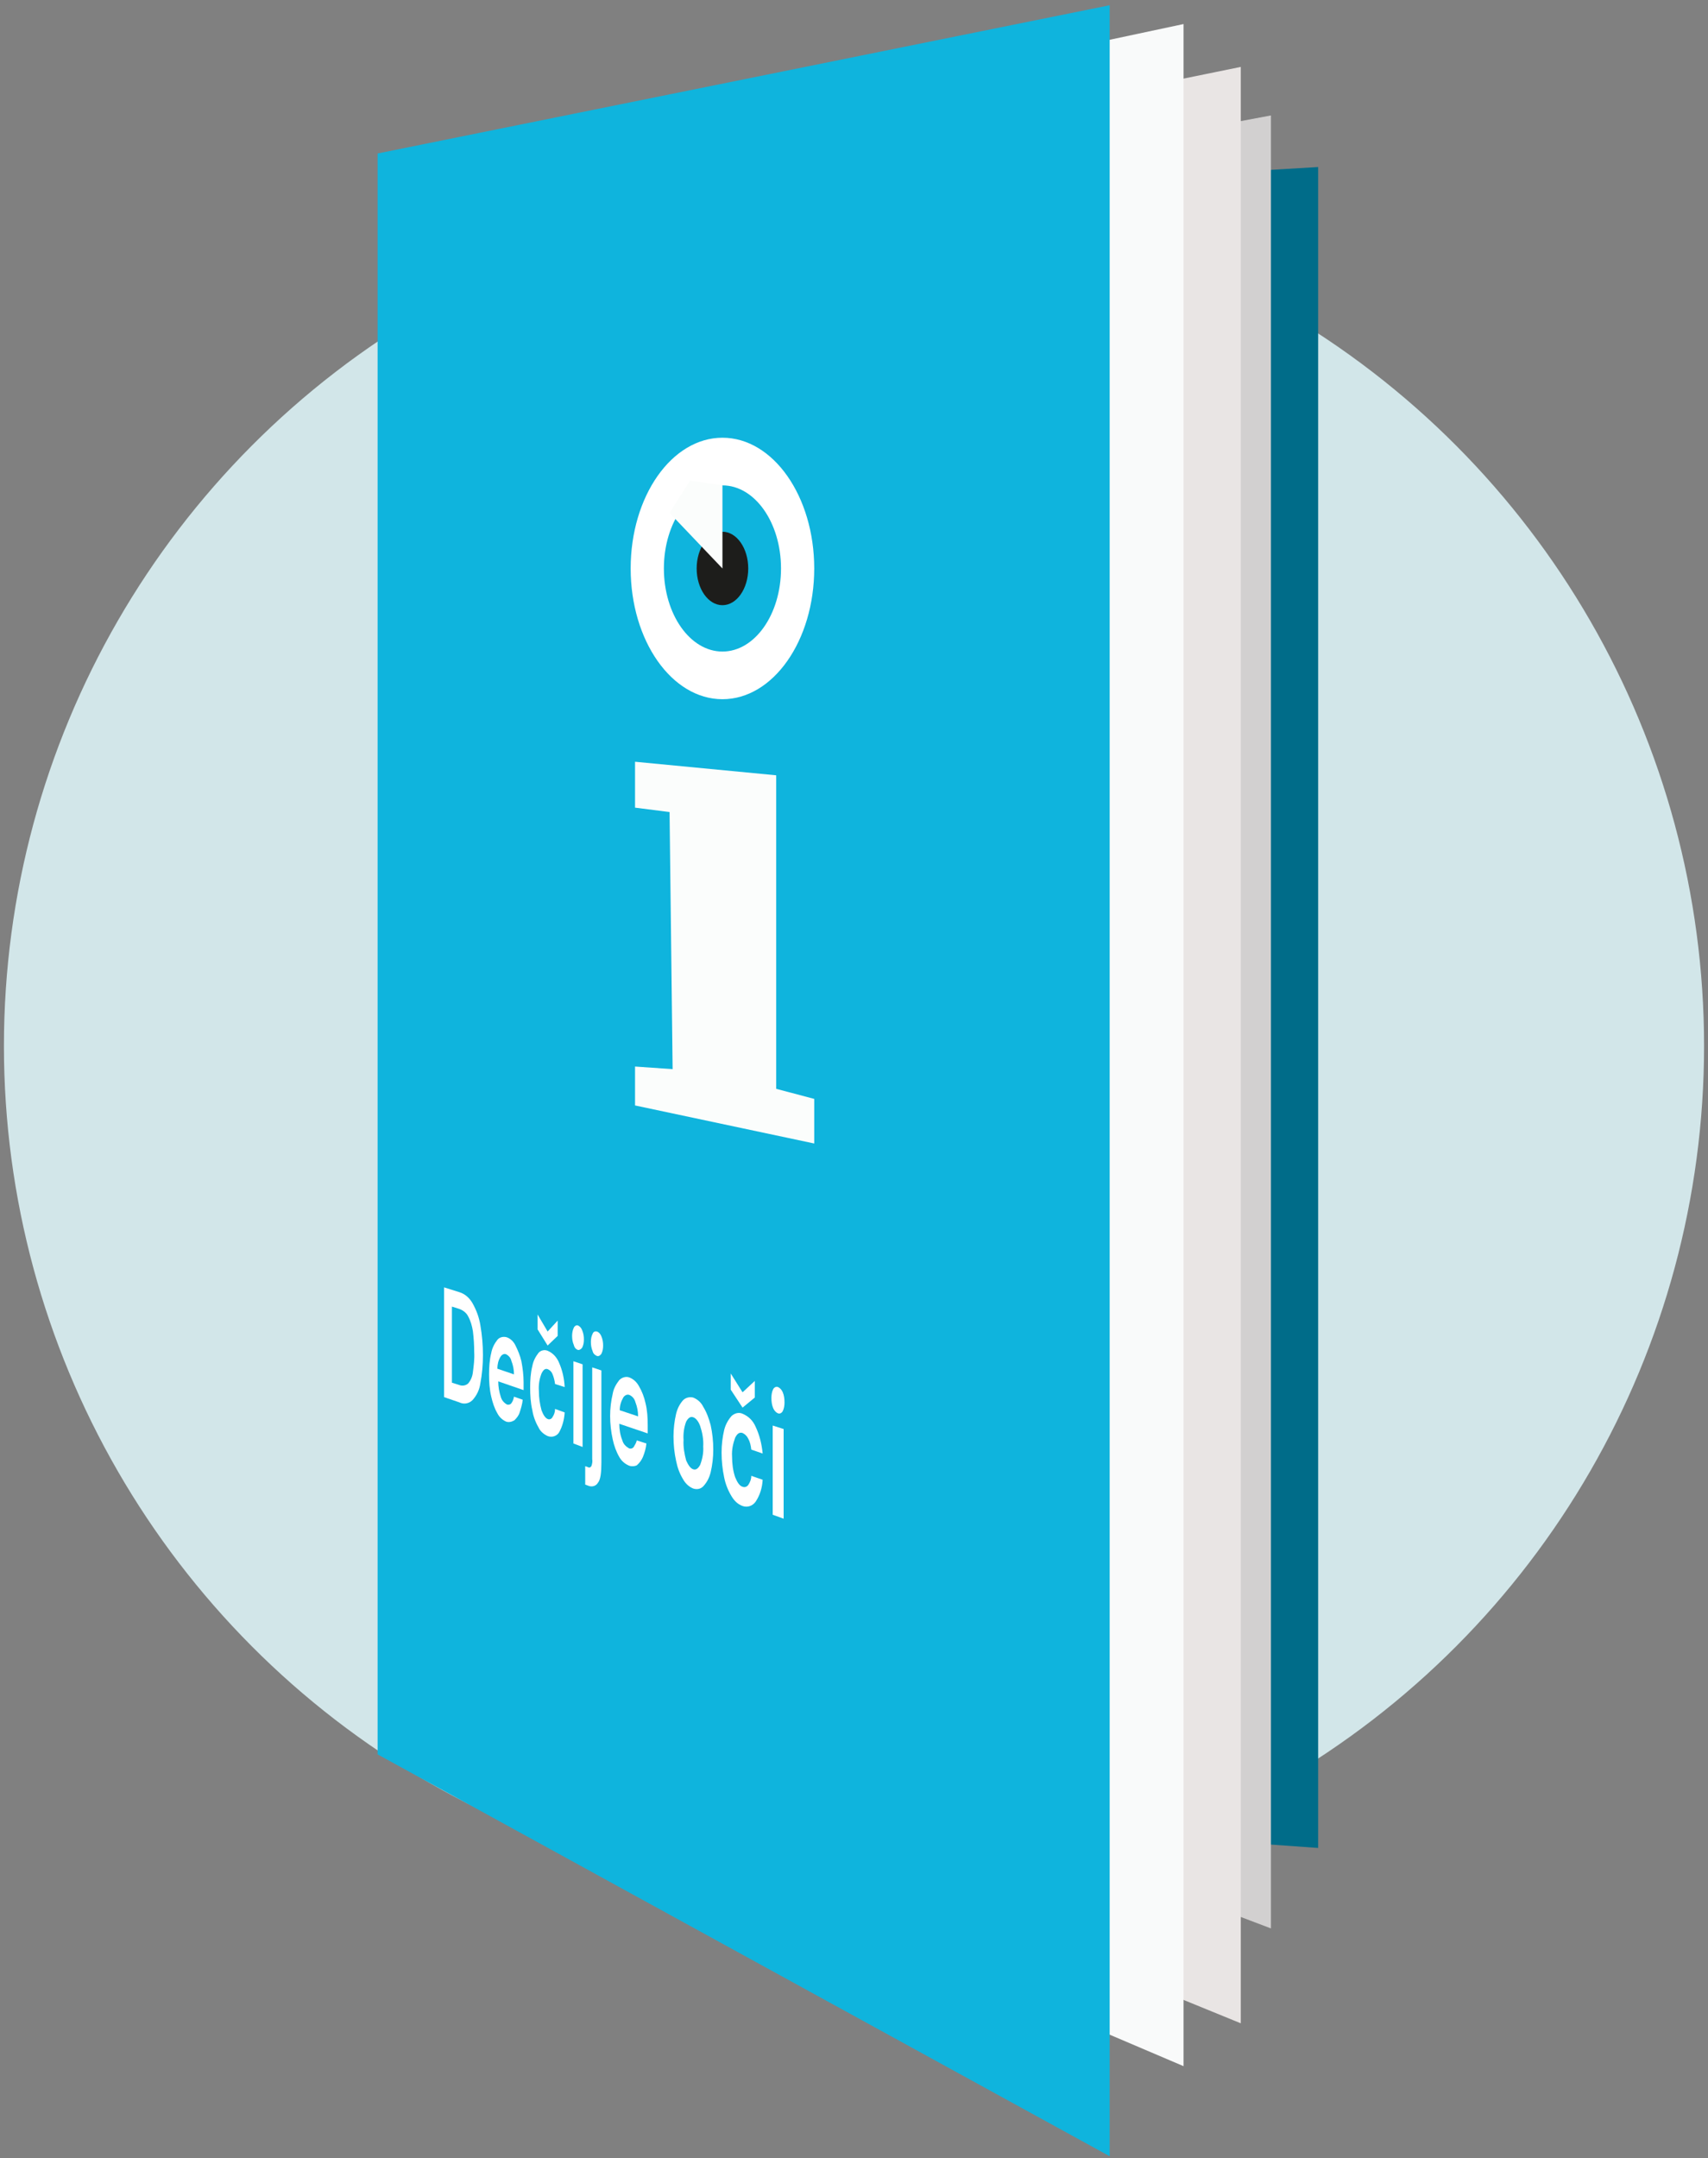 <?xml version="1.0" encoding="utf-8"?>
<!-- Generator: Adobe Illustrator 24.0.3, SVG Export Plug-In . SVG Version: 6.00 Build 0)  -->
<svg version="1.1" id="Calque_1" xmlns="http://www.w3.org/2000/svg" xmlns:xlink="http://www.w3.org/1999/xlink" x="0px" y="0px"
	 viewBox="0 0 390.8 493.5" style="enable-background:new 0 0 390.8 493.5;" xml:space="preserve">
<rect x="0" y="0" width="390.8" height="493.5" fill="#808080" stroke="none"/>
<style type="text/css">
	.st0{fill:#D2E6E9;}
	.st1{fill:#006C89;}
	.st2{fill:#D2D0D0;}
	.st3{fill:#E9E5E4;}
	.st4{fill:#F9FAFA;}
	.st5{fill:#0FB4DD;}
	.st6{fill:#FFFFFF;}
	.st7{fill:#1D1D1B;}
	.st8{fill:#FBFDFC;}
</style>
<title>Illustration_Brochure</title>
<g id="illus">
	<circle class="st0" cx="195.4" cy="239.2" r="194.5"/>
	<polygon class="st1" points="301.6,38.2 212,43.5 228.6,417.4 301.6,422.6 	"/>
	<polygon class="st2" points="206.3,409 290.8,441 290.8,26.4 219.3,39.8 	"/>
	<polygon class="st3" points="199.4,428.2 283.9,462.7 283.9,15.3 212.4,29.9 	"/>
	<polygon class="st4" points="186.3,436.5 270.8,472.5 270.8,5.5 199.4,20.7 	"/>
	<polygon class="st5" points="86.4,35.1 253.9,1.2 253.9,493.1 86.4,401.2 	"/>
	<ellipse class="st6" cx="165.3" cy="130" rx="21" ry="29.9"/>
	<ellipse class="st5" cx="165.3" cy="130" rx="13.4" ry="19"/>
	<ellipse class="st7" cx="165.3" cy="130" rx="5.9" ry="8.4"/>
	<polygon class="st8" points="165.3,111 165.3,130 153.2,117.3 157.9,109.9 	"/>
	<polygon class="st8" points="153.2,185.7 145.3,184.7 145.3,174.2 177.6,177.3 177.6,249 186.3,251.3 186.3,261.5 145.3,252.8 
		145.3,243.9 153.9,244.5 	"/>
</g>
<g id="SER">
	<path class="st6" d="M101.6,319.5v-25.1l3.5,1.1c1.3,0.4,2.3,1.3,3,2.5c0.9,1.6,1.5,3.2,1.8,5c0.4,2.3,0.6,4.6,0.6,6.9
		c0,2.2-0.2,4.4-0.6,6.5c-0.2,1.4-0.8,2.7-1.8,3.8c-0.8,0.8-2,1-3,0.5L101.6,319.5z M103.4,316.2l1.6,0.5c0.7,0.3,1.5,0.2,2.1-0.3
		c0.6-0.7,1-1.6,1.1-2.6c0.2-1.5,0.4-3.1,0.3-4.6c0-1.6-0.1-3.2-0.3-4.8c-0.2-1.2-0.5-2.3-1.1-3.4c-0.4-0.8-1.2-1.4-2.1-1.7
		l-1.6-0.5V316.2z"/>
	<path class="st6" d="M115.8,325.1c-0.9-0.4-1.6-1.1-2-1.9c-0.7-1.2-1.1-2.5-1.4-3.8c-0.4-1.7-0.5-3.4-0.5-5.1
		c0-1.6,0.1-3.3,0.5-4.9c0.2-1.1,0.7-2.1,1.4-3c0.5-0.6,1.3-0.8,2.1-0.6c0.9,0.3,1.6,1,2,1.8c0.6,1.2,1.1,2.4,1.4,3.7
		c0.3,1.6,0.5,3.2,0.5,4.8c0,0.3,0,0.6,0,0.9s0,0.6,0,0.9l-5.8-2c0,1.2,0.2,2.4,0.6,3.6c0.2,0.7,0.7,1.3,1.4,1.7
		c0.4,0.1,0.8,0,1-0.3c0.3-0.4,0.5-0.9,0.6-1.5l2,0.7c-0.1,1-0.4,2-0.7,2.9c-0.2,0.7-0.7,1.3-1.2,1.8
		C117,325.2,116.4,325.3,115.8,325.1z M115.8,309.7c-0.5-0.2-1,0.1-1.3,0.6c-0.5,0.8-0.7,1.8-0.7,2.7l3.8,1.3c0-1.1-0.2-2.1-0.6-3.1
		C116.9,310.6,116.4,310,115.8,309.7L115.8,309.7z"/>
	<path class="st6" d="M125.3,328.4c-0.9-0.4-1.7-1.1-2.1-2c-0.7-1.2-1.2-2.6-1.4-3.9c-0.4-1.7-0.5-3.5-0.5-5.2
		c0-1.6,0.1-3.3,0.5-4.9c0.2-1.1,0.7-2.1,1.4-3c0.5-0.6,1.4-0.8,2.1-0.5c1.2,0.5,2.1,1.5,2.6,2.7c0.8,1.8,1.2,3.7,1.3,5.6l-2.2-0.7
		c-0.1-0.8-0.3-1.6-0.6-2.3c-0.2-0.5-0.6-0.9-1.1-1.1c-0.6-0.2-1,0.2-1.4,1c-0.5,1.3-0.7,2.6-0.6,4c0,1.5,0.2,2.9,0.6,4.4
		c0.4,1.1,0.9,1.8,1.4,2c0.4,0.2,0.9,0,1.1-0.4c0.4-0.6,0.6-1.2,0.6-1.9l2.2,0.8c-0.1,1.6-0.5,3.2-1.3,4.6
		C127.4,328.4,126.3,328.8,125.3,328.4z M125.3,307.7l-2.3-3.7v-3.4l2.3,3.9l2.3-2.5v3.5L125.3,307.7z"/>
	<path class="st6" d="M132.2,308.7c-0.5-0.2-0.8-0.6-0.9-1.1c-0.3-0.7-0.4-1.4-0.4-2.1c0-0.6,0.1-1.3,0.4-1.9
		c0.2-0.4,0.6-0.6,0.9-0.5c0.5,0.2,0.8,0.6,1,1.1c0.3,0.7,0.4,1.4,0.4,2.1c0,0.7-0.1,1.3-0.4,1.9
		C132.9,308.6,132.5,308.8,132.2,308.7z M131.2,330.1v-18.8l2.1,0.7v18.9L131.2,330.1z"/>
	<path class="st6" d="M133.9,339.5v-4.2l0.6,0.2c0.3,0.2,0.6,0.1,0.8-0.2c0,0,0,0,0,0c0.2-0.5,0.3-1.1,0.2-1.6v-21l2.1,0.7v21.1
		c0,2.3-0.2,3.9-0.8,4.6c-0.4,0.7-1.3,1-2.1,0.7L133.9,339.5z M136.6,310.1c-0.5-0.2-0.9-0.6-1-1.1c-0.3-0.7-0.4-1.4-0.4-2.1
		c0-0.7,0.1-1.3,0.4-1.9c0.2-0.5,0.6-0.6,1-0.5c0.5,0.2,0.8,0.6,1,1.1c0.3,0.7,0.4,1.4,0.4,2.1c0,0.7-0.1,1.3-0.4,1.9
		C137.3,310,137,310.2,136.6,310.1z"/>
	<path class="st6" d="M144,335.2c-1-0.4-1.8-1.1-2.3-2c-0.7-1.2-1.2-2.6-1.5-4c-0.4-1.8-0.6-3.6-0.6-5.4c0-1.7,0.2-3.4,0.6-5.1
		c0.2-1.2,0.8-2.2,1.5-3.1c0.6-0.6,1.5-0.9,2.3-0.6c1,0.4,1.7,1.1,2.2,2c0.7,1.2,1.2,2.5,1.5,3.9c0.4,1.6,0.5,3.3,0.5,5v0.9v1
		l-6.5-2.2c0,1.3,0.2,2.6,0.7,3.8c0.2,0.8,0.8,1.4,1.5,1.8c0.4,0.2,0.9,0,1.1-0.3c0.3-0.5,0.6-1,0.7-1.5l2.2,0.7
		c-0.1,1.1-0.4,2.1-0.8,3.1c-0.3,0.7-0.8,1.4-1.4,1.9C145.3,335.3,144.6,335.4,144,335.2z M144,319c-0.5-0.2-1.1,0.1-1.4,0.6
		c-0.5,0.9-0.8,1.8-0.8,2.9l4.2,1.4c0-1.1-0.2-2.2-0.6-3.2C145.2,319.9,144.7,319.3,144,319z"/>
	<path class="st6" d="M158.6,340.4c-1-0.4-1.8-1.2-2.3-2.1c-0.8-1.3-1.3-2.7-1.6-4.2c-0.4-1.8-0.6-3.7-0.6-5.6
		c0-1.7,0.2-3.5,0.6-5.2c0.3-1.2,0.8-2.2,1.6-3.1c0.6-0.6,1.5-0.8,2.3-0.6c1,0.4,1.8,1.1,2.3,2.1c0.8,1.3,1.3,2.7,1.7,4.2
		c0.4,1.8,0.6,3.7,0.6,5.6c0,1.8-0.2,3.5-0.6,5.2c-0.3,1.2-0.8,2.2-1.6,3.1C160.4,340.5,159.5,340.7,158.6,340.4z M158.6,336
		c0.6,0.2,1.1-0.1,1.6-1c0.5-1.3,0.8-2.8,0.7-4.2c0.1-1.6-0.2-3.2-0.7-4.7c-0.4-1.1-1-1.8-1.6-2s-1.1,0.1-1.6,1
		c-0.5,1.3-0.7,2.8-0.6,4.2c-0.1,1.6,0.2,3.2,0.6,4.7C157.5,335.1,158,335.8,158.6,336L158.6,336z"/>
	<path class="st6" d="M169.9,344.4c-1.1-0.4-1.9-1.2-2.5-2.2c-0.8-1.3-1.4-2.8-1.7-4.3c-0.4-1.9-0.6-3.8-0.6-5.7
		c0-1.8,0.2-3.5,0.6-5.2c0.3-1.2,0.9-2.3,1.7-3.2c0.7-0.6,1.6-0.9,2.5-0.5c1.4,0.6,2.4,1.6,3,3c0.9,1.9,1.4,4,1.6,6.1l-2.6-0.9
		c-0.1-0.9-0.3-1.8-0.7-2.5c-0.3-0.6-0.7-1-1.3-1.3c-0.7-0.2-1.2,0.1-1.7,1.1c-0.5,1.4-0.8,2.8-0.7,4.3c0,1.6,0.2,3.2,0.7,4.7
		c0.5,1.2,1,2,1.7,2.2c0.5,0.2,1,0,1.3-0.4c0.4-0.6,0.7-1.3,0.7-2.1l2.6,0.9c-0.1,1.8-0.6,3.5-1.6,5
		C172.2,344.4,171,344.8,169.9,344.4z M169.9,321.9l-2.7-4.1v-3.7l2.7,4.3l2.8-2.6v3.8L169.9,321.9z"/>
	<path class="st6" d="M178,323.2c-0.5-0.2-0.9-0.7-1.1-1.2c-0.3-0.7-0.4-1.5-0.4-2.3c0-0.7,0.1-1.4,0.4-2c0.2-0.4,0.7-0.7,1.1-0.5
		c0.5,0.2,0.9,0.7,1.1,1.2c0.3,0.7,0.4,1.5,0.4,2.3c0,0.7-0.1,1.4-0.4,2C178.9,323.1,178.4,323.4,178,323.2z M176.8,346.4V326
		l2.5,0.8v20.5L176.8,346.4z"/>
</g>
</svg>
